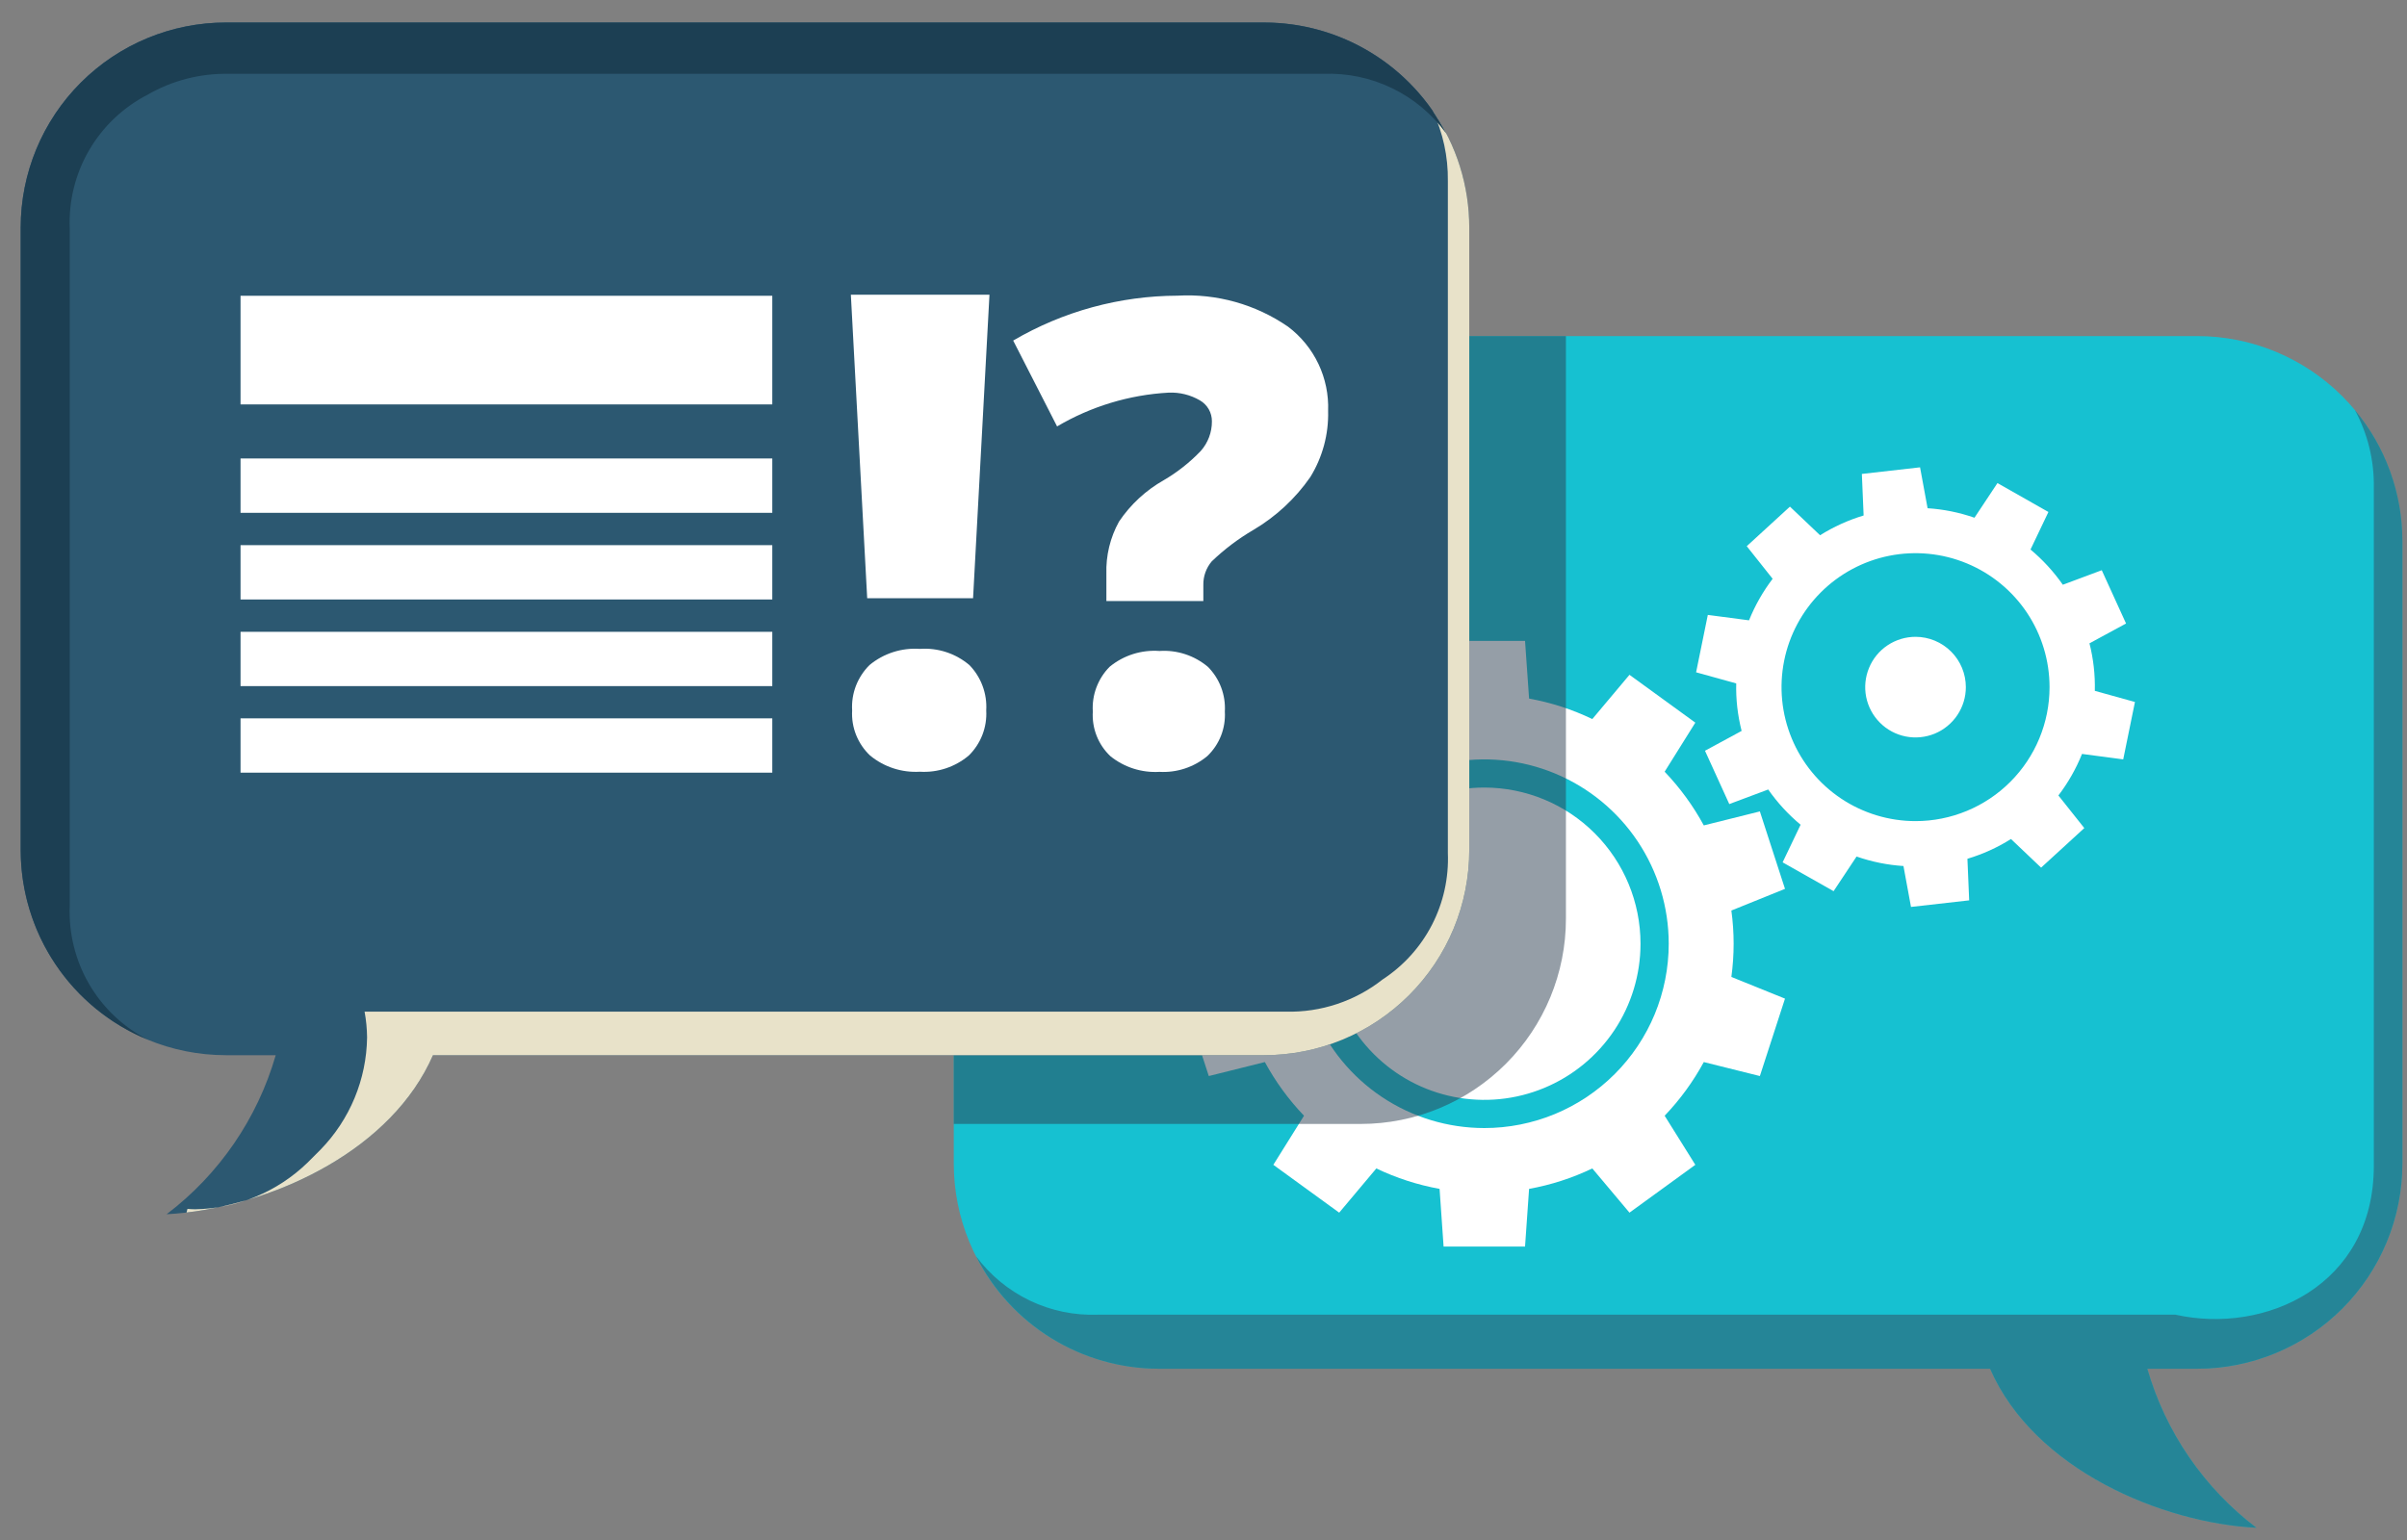 <svg width="75" height="48" viewBox="0 0 75 48" fill="none" xmlns="http://www.w3.org/2000/svg">
<rect x="0" y="0" width="75" height="48" fill="#808080" stroke="none"/>
<path d="M36.113 10.475H68.461C70.157 10.475 71.783 11.149 72.982 12.348C74.181 13.547 74.855 15.173 74.856 16.869V36.267C74.855 37.963 74.182 39.59 72.982 40.789C71.783 41.988 70.157 42.662 68.461 42.662H66.909C67.478 44.637 68.671 46.376 70.308 47.619C67.373 47.468 63.386 45.814 62.009 42.662H36.113C35.273 42.662 34.442 42.496 33.666 42.175C32.89 41.854 32.185 41.383 31.592 40.789C30.998 40.195 30.527 39.49 30.206 38.714C29.884 37.938 29.719 37.107 29.719 36.267V16.869C29.719 16.029 29.884 15.197 30.206 14.422C30.527 13.646 30.998 12.941 31.592 12.347C32.185 11.754 32.89 11.283 33.666 10.961C34.442 10.64 35.274 10.475 36.113 10.475Z" fill="#16C1D1"/>
<g style="mix-blend-mode:multiply" opacity="0.5">
<path d="M73.373 12.777C73.775 13.516 73.979 14.346 73.966 15.187V36.339C73.966 40.063 70.591 41.604 67.783 40.977H34.212C33.478 41.005 32.749 40.854 32.087 40.537C31.426 40.219 30.851 39.745 30.414 39.156C30.947 40.21 31.762 41.096 32.768 41.715C33.774 42.334 34.932 42.661 36.113 42.662H62.009C63.386 45.814 67.373 47.468 70.308 47.619C68.671 46.376 67.478 44.637 66.909 42.662H68.461C70.157 42.662 71.783 41.988 72.982 40.789C74.182 39.59 74.855 37.963 74.856 36.267V16.869C74.857 15.373 74.332 13.924 73.373 12.777Z" fill="#34495E"/>
</g>
<path d="M54.836 25.291L53.089 25.727C52.758 25.117 52.348 24.555 51.869 24.053L52.825 22.524L50.773 21.033L49.615 22.412C48.99 22.111 48.327 21.897 47.645 21.774L47.519 19.976H44.981L44.856 21.774C44.173 21.897 43.51 22.111 42.885 22.412L41.728 21.033L39.676 22.524L40.632 24.053C40.153 24.555 39.743 25.117 39.412 25.727L37.665 25.291L36.881 27.705L38.553 28.38C38.459 29.066 38.459 29.763 38.553 30.45L36.881 31.126L37.665 33.539L39.412 33.103C39.742 33.712 40.153 34.275 40.632 34.776L39.676 36.306L41.728 37.797L42.885 36.419C43.511 36.718 44.174 36.933 44.856 37.056L44.981 38.854H47.519L47.645 37.056C48.327 36.933 48.99 36.718 49.615 36.419L50.773 37.797L52.825 36.306L51.869 34.776C52.348 34.275 52.758 33.712 53.089 33.103L54.836 33.539L55.619 31.126L53.948 30.45C54.042 29.763 54.042 29.066 53.948 28.38L55.619 27.705L54.836 25.291ZM46.25 35.16C45.114 35.16 44.003 34.822 43.058 34.191C42.114 33.56 41.377 32.662 40.943 31.613C40.508 30.563 40.395 29.408 40.616 28.293C40.838 27.179 41.385 26.155 42.189 25.352C42.992 24.549 44.016 24.001 45.13 23.78C46.245 23.558 47.4 23.672 48.45 24.107C49.499 24.542 50.397 25.278 51.028 26.223C51.659 27.168 51.996 28.278 51.996 29.415C51.996 30.169 51.847 30.916 51.559 31.613C51.27 32.31 50.847 32.944 50.313 33.477C49.779 34.011 49.146 34.434 48.449 34.723C47.752 35.011 47.005 35.16 46.25 35.16Z" fill="white"/>
<path d="M46.25 24.547C45.287 24.547 44.346 24.833 43.546 25.368C42.745 25.903 42.122 26.663 41.753 27.552C41.385 28.441 41.288 29.42 41.476 30.364C41.664 31.308 42.128 32.176 42.808 32.856C43.489 33.537 44.356 34.001 45.3 34.188C46.245 34.376 47.223 34.28 48.113 33.911C49.002 33.543 49.762 32.919 50.297 32.119C50.832 31.318 51.117 30.377 51.117 29.415C51.117 28.124 50.604 26.886 49.691 25.973C48.779 25.061 47.541 24.548 46.25 24.547Z" fill="white"/>
<path d="M66.158 23.669L66.523 21.88L65.273 21.533C65.285 21.034 65.229 20.536 65.106 20.052L66.246 19.434L65.489 17.773L64.276 18.226C63.99 17.817 63.652 17.448 63.269 17.128L63.827 15.958L62.239 15.057L61.523 16.137C61.052 15.973 60.561 15.873 60.062 15.841L59.827 14.566L58.014 14.772L58.069 16.067C57.591 16.211 57.135 16.418 56.712 16.683L55.773 15.791L54.427 17.024L55.234 18.04C54.932 18.437 54.684 18.873 54.498 19.335L53.214 19.166L52.849 20.955L54.099 21.301C54.093 21.55 54.104 21.8 54.132 22.047C54.161 22.295 54.206 22.54 54.267 22.782L53.126 23.4L53.883 25.062L55.096 24.608C55.382 25.017 55.721 25.386 56.105 25.706L55.545 26.878L57.133 27.777L57.849 26.697C58.32 26.861 58.812 26.961 59.31 26.993L59.545 28.268L61.358 28.063L61.303 26.767C61.781 26.624 62.238 26.417 62.66 26.151L63.599 27.043L64.945 25.81L64.138 24.794C64.44 24.397 64.688 23.962 64.874 23.499L66.158 23.669ZM59.687 25.593C58.861 25.593 58.053 25.348 57.367 24.89C56.68 24.431 56.145 23.779 55.829 23.016C55.513 22.253 55.43 21.413 55.591 20.603C55.752 19.793 56.15 19.049 56.734 18.465C57.318 17.881 58.062 17.483 58.872 17.322C59.682 17.161 60.522 17.244 61.285 17.56C62.047 17.876 62.7 18.411 63.159 19.098C63.617 19.784 63.862 20.592 63.862 21.418C63.862 22.525 63.422 23.587 62.639 24.37C61.856 25.153 60.794 25.593 59.687 25.593Z" fill="white"/>
<path d="M59.687 19.849C59.377 19.849 59.073 19.941 58.815 20.113C58.557 20.285 58.356 20.53 58.238 20.817C58.119 21.103 58.088 21.418 58.148 21.723C58.209 22.027 58.358 22.306 58.577 22.525C58.796 22.745 59.075 22.894 59.38 22.955C59.684 23.015 59.999 22.984 60.286 22.866C60.572 22.747 60.817 22.546 60.989 22.289C61.162 22.031 61.254 21.728 61.254 21.418C61.254 21.002 61.089 20.603 60.795 20.309C60.501 20.015 60.102 19.849 59.687 19.849Z" fill="white"/>
<g style="mix-blend-mode:multiply" opacity="0.5">
<path d="M36.113 10.475C35.274 10.475 34.442 10.64 33.666 10.961C32.89 11.283 32.185 11.754 31.592 12.347C30.998 12.941 30.527 13.646 30.206 14.422C29.884 15.197 29.719 16.029 29.719 16.869V35.032H42.398C44.094 35.032 45.721 34.358 46.92 33.159C48.119 31.96 48.793 30.333 48.793 28.637V10.475H36.113Z" fill="#2C3E50"/>
</g>
<path d="M39.387 0.702H7.039C5.343 0.702 3.717 1.376 2.518 2.575C1.318 3.774 0.645 5.4 0.645 7.096V26.495C0.645 28.191 1.318 29.817 2.518 31.016C3.717 32.215 5.343 32.889 7.039 32.889H8.591C8.021 34.864 6.829 36.603 5.192 37.846C8.127 37.696 12.114 36.041 13.491 32.889H39.387C40.227 32.889 41.058 32.724 41.834 32.403C42.61 32.081 43.315 31.61 43.908 31.016C44.502 30.422 44.973 29.718 45.295 28.942C45.616 28.166 45.781 27.334 45.781 26.495V7.096C45.781 6.257 45.616 5.425 45.295 4.649C44.973 3.873 44.502 3.168 43.908 2.575C43.315 1.981 42.61 1.51 41.834 1.188C41.058 0.867 40.227 0.702 39.387 0.702Z" fill="#2C5871"/>
<g style="mix-blend-mode:multiply">
<path d="M44.64 3.455C44.962 4.137 45.124 4.884 45.114 5.639V26.584C45.146 27.361 44.975 28.133 44.619 28.825C44.263 29.516 43.733 30.103 43.082 30.528C42.224 31.205 41.157 31.56 40.065 31.532H11.36C11.409 31.796 11.435 32.065 11.438 32.334C11.421 33.642 10.902 34.894 9.989 35.832C9.852 35.969 9.715 36.106 9.578 36.243C8.638 37.152 7.388 37.67 6.08 37.692C5.999 37.695 5.921 37.683 5.841 37.68C5.83 37.717 5.823 37.755 5.812 37.793C8.664 37.46 12.209 35.824 13.491 32.889H39.387C40.226 32.889 41.058 32.724 41.834 32.403C42.61 32.081 43.315 31.61 43.908 31.016C44.502 30.422 44.973 29.718 45.295 28.942C45.616 28.166 45.781 27.334 45.781 26.495V7.096C45.782 5.794 45.384 4.523 44.64 3.455Z" fill="#E8E2C9"/>
</g>
<path d="M2.173 28.233V7.126C2.137 6.271 2.346 5.423 2.776 4.683C3.207 3.943 3.84 3.342 4.601 2.951C5.366 2.509 6.237 2.285 7.12 2.301H41.234C41.977 2.272 42.715 2.427 43.383 2.752C44.052 3.077 44.63 3.562 45.065 4.164C44.528 3.121 43.714 2.246 42.712 1.636C41.71 1.025 40.56 0.702 39.387 0.702H7.039C5.343 0.702 3.717 1.376 2.518 2.575C1.318 3.774 0.645 5.4 0.645 7.096V26.495C0.645 27.761 1.021 28.998 1.725 30.05C2.429 31.102 3.429 31.921 4.6 32.404C3.84 32.012 3.207 31.412 2.777 30.673C2.347 29.934 2.138 29.087 2.173 28.233Z" fill="#1C3F53"/>
<path d="M24.064 9.219H7.495V12.605H24.064V9.219Z" fill="white"/>
<path d="M24.064 14.29H7.495V15.984H24.064V14.29Z" fill="white"/>
<path d="M24.064 16.992H7.495V18.685H24.064V16.992Z" fill="white"/>
<path d="M24.064 19.693H7.495V21.385H24.064V19.693Z" fill="white"/>
<path d="M24.064 22.39H7.495V24.083H24.064V22.39Z" fill="white"/>
<path d="M30.32 18.645H27.021L26.512 9.186H30.831L30.32 18.645ZM26.552 22.144C26.536 21.884 26.576 21.623 26.669 21.379C26.763 21.135 26.907 20.914 27.092 20.73C27.53 20.366 28.093 20.185 28.661 20.225C29.222 20.184 29.777 20.366 30.206 20.73C30.387 20.916 30.527 21.138 30.617 21.382C30.707 21.625 30.746 21.885 30.73 22.144C30.745 22.404 30.704 22.663 30.61 22.906C30.516 23.148 30.371 23.368 30.186 23.549C29.761 23.907 29.215 24.088 28.661 24.054C28.099 24.087 27.546 23.907 27.111 23.549C26.921 23.37 26.773 23.151 26.676 22.909C26.579 22.666 26.537 22.405 26.552 22.144Z" fill="white"/>
<path d="M34.474 18.734V17.887C34.456 17.319 34.592 16.756 34.867 16.258C35.226 15.724 35.705 15.281 36.266 14.964C36.688 14.717 37.074 14.412 37.412 14.059C37.639 13.805 37.764 13.475 37.762 13.134C37.763 13.002 37.73 12.871 37.664 12.756C37.598 12.641 37.503 12.545 37.388 12.479C37.093 12.307 36.754 12.223 36.413 12.238C35.187 12.306 33.996 12.667 32.938 13.291L31.57 10.615C33.123 9.704 34.889 9.222 36.688 9.216C37.912 9.146 39.124 9.486 40.133 10.181C40.538 10.486 40.863 10.884 41.081 11.342C41.298 11.799 41.402 12.303 41.383 12.809C41.402 13.536 41.209 14.252 40.827 14.871C40.361 15.542 39.755 16.104 39.051 16.519C38.582 16.793 38.148 17.122 37.756 17.498C37.583 17.703 37.49 17.964 37.495 18.232V18.734H34.474ZM34.051 22.179C34.035 21.922 34.073 21.665 34.164 21.424C34.255 21.183 34.395 20.963 34.577 20.781C35.012 20.424 35.567 20.249 36.128 20.29C36.677 20.253 37.218 20.431 37.639 20.786C37.819 20.968 37.96 21.186 38.05 21.426C38.141 21.666 38.18 21.923 38.165 22.179C38.18 22.436 38.139 22.694 38.045 22.933C37.95 23.173 37.805 23.389 37.618 23.567C37.201 23.913 36.669 24.089 36.128 24.058C35.577 24.091 35.032 23.918 34.602 23.572C34.413 23.394 34.266 23.178 34.171 22.937C34.076 22.696 34.035 22.438 34.051 22.179Z" fill="white"/>
</svg>

